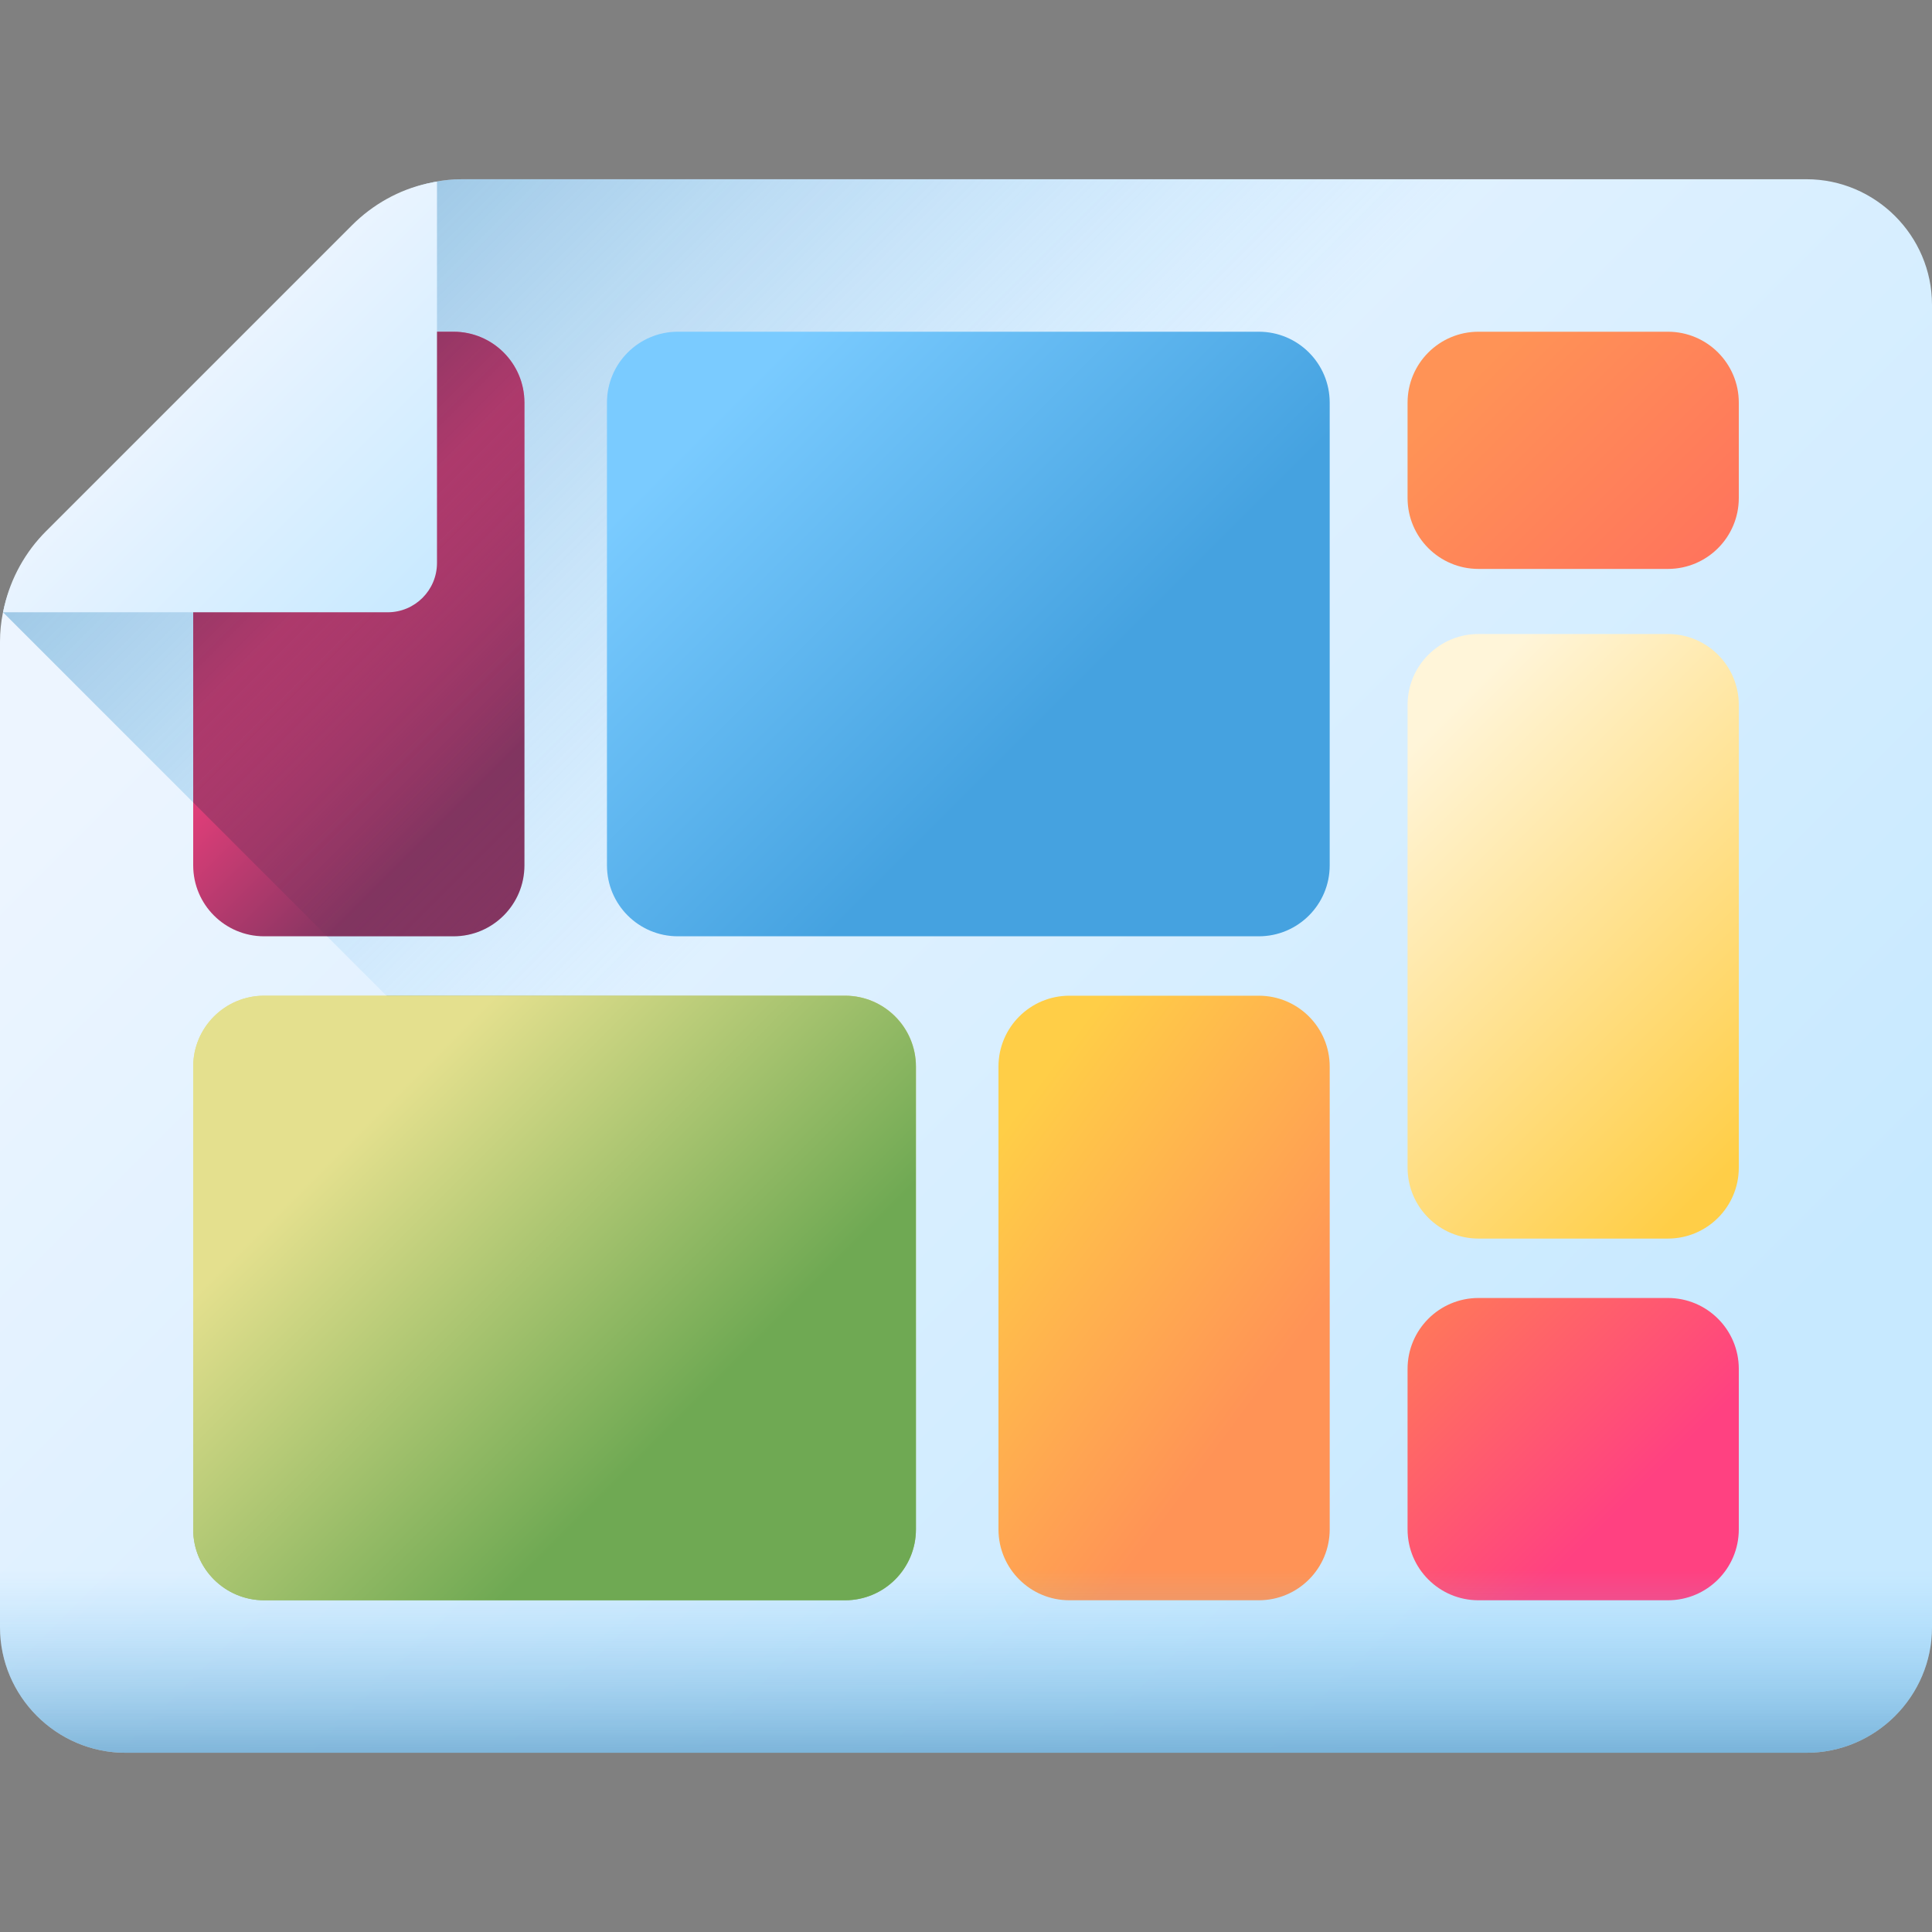 <svg id="Capa_1" enable-background="new 0 0 510 510" height="512" viewBox="0 0 510 510" width="512" xmlns="http://www.w3.org/2000/svg" xmlns:xlink="http://www.w3.org/1999/xlink"><rect x="0" y="0" width="510" height="510" fill="#808080" stroke="none"/><linearGradient id="lg1"><stop offset="0" stop-color="#edf5ff"/><stop offset="1" stop-color="#c7e9ff"/></linearGradient><linearGradient id="SVGID_1_" gradientUnits="userSpaceOnUse" x1="108.2" x2="411.076" xlink:href="#lg1" y1="108.2" y2="411.076"/><linearGradient id="lg2"><stop offset="0" stop-color="#7acbff" stop-opacity="0"/><stop offset="1" stop-color="#2f73a0"/></linearGradient><linearGradient id="SVGID_2_" gradientUnits="userSpaceOnUse" x1="288.957" x2="16.398" xlink:href="#lg2" y1="147.765" y2="-124.794"/><linearGradient id="lg3"><stop offset="0" stop-color="#e4e08e"/><stop offset="1" stop-color="#6fa953"/></linearGradient><linearGradient id="SVGID_3_" gradientUnits="userSpaceOnUse" x1="146.392" x2="146.392" xlink:href="#lg3" y1="304.77" y2="492.115"/><linearGradient id="SVGID_4_" gradientUnits="userSpaceOnUse" x1="235.275" x2="-14.725" y1="338.295" y2="63.295"><stop offset="0" stop-color="#43765a" stop-opacity="0"/><stop offset="1" stop-color="#43765a"/></linearGradient><linearGradient id="SVGID_5_" gradientUnits="userSpaceOnUse" x1="193.627" x2="277.224" y1="105.373" y2="188.971"><stop offset="0" stop-color="#7acbff"/><stop offset="1" stop-color="#45a2e0"/></linearGradient><linearGradient id="SVGID_6_" gradientUnits="userSpaceOnUse" x1="258.675" x2="335.675" y1="306.649" y2="363.649"><stop offset="0" stop-color="#ffce47"/><stop offset="1" stop-color="#ff9356"/></linearGradient><linearGradient id="SVGID_7_" gradientUnits="userSpaceOnUse" x1="83.678" x2="131.495" y1="156.322" y2="204.14"><stop offset="0" stop-color="#ff4181"/><stop offset="1" stop-color="#843561"/></linearGradient><linearGradient id="SVGID_8_" gradientUnits="userSpaceOnUse" x1="171.769" x2="11.418" y1="232.231" y2="71.88"><stop offset="0" stop-color="#843561" stop-opacity="0"/><stop offset="1" stop-color="#3a2f4d"/></linearGradient><linearGradient id="SVGID_9_" gradientUnits="userSpaceOnUse" x1="369.062" x2="466.594" y1="200.938" y2="298.471"><stop offset="0" stop-color="#fff5d9"/><stop offset="1" stop-color="#ffce47"/></linearGradient><linearGradient id="SVGID_10_" gradientUnits="userSpaceOnUse" x1="379.873" x2="429.497" y1="347.127" y2="396.75"><stop offset="0" stop-color="#ff755c"/><stop offset="1" stop-color="#ff4181"/></linearGradient><linearGradient id="SVGID_11_" gradientUnits="userSpaceOnUse" x1="392.204" x2="445.893" y1="95.796" y2="149.485"><stop offset="0" stop-color="#ff9356"/><stop offset="1" stop-color="#ff755c"/></linearGradient><linearGradient id="SVGID_12_" gradientUnits="userSpaceOnUse" x1="47.164" x2="113.82" xlink:href="#lg1" y1="93.86" y2="160.516"/><linearGradient id="SVGID_13_" gradientUnits="userSpaceOnUse" x1="255" x2="255" xlink:href="#lg2" y1="414.543" y2="491.2"/><linearGradient id="SVGID_14_" gradientUnits="userSpaceOnUse" x1="98.378" x2="179.065" xlink:href="#lg3" y1="294.623" y2="375.31"/><g><g><g><path d="m476.85 47.312h-354.779c-10.177 0-19.937 4.043-27.133 11.239l-83.699 83.699c-7.196 7.196-11.239 16.956-11.239 27.133v260.155c0 18.232 14.917 33.15 33.15 33.15h443.711c18.227 0 33.139-14.913 33.139-33.139v-349.087c0-18.232-14.917-33.15-33.15-33.15z" fill="url(#SVGID_1_)"/><path d="m476.85 47.312h-354.779c-10.177 0-19.937 4.043-27.133 11.239l-83.699 83.699c-5.339 5.339-8.937 12.091-10.441 19.375l301.062 301.062h175.001c18.227 0 33.139-14.913 33.139-33.139v-349.086c0-18.232-14.917-33.15-33.15-33.15z" fill="url(#SVGID_2_)"/><g><path d="m223.068 422.433h-153.351c-10.337 0-18.717-8.38-18.717-18.717v-122.158c0-10.337 8.38-18.717 18.717-18.717h153.351c10.337 0 18.717 8.38 18.717 18.717v122.159c-.001 10.336-8.38 18.716-18.717 18.716z" fill="url(#SVGID_3_)"/><path d="m223.068 262.841h-121.055l139.771 139.771v-121.054c0-10.337-8.379-18.717-18.716-18.717z" fill="url(#SVGID_4_)"/><path d="m332.292 247.159h-153.352c-10.337 0-18.717-8.38-18.717-18.717v-122.159c0-10.337 8.38-18.717 18.717-18.717h153.351c10.337 0 18.717 8.38 18.717 18.717v122.159c0 10.337-8.379 18.717-18.716 18.717z" fill="url(#SVGID_5_)"/><path d="m332.292 422.433h-50.003c-10.337 0-18.717-8.38-18.717-18.717v-122.158c0-10.337 8.38-18.717 18.717-18.717h50.003c10.337 0 18.717 8.38 18.717 18.717v122.159c-.001 10.336-8.38 18.716-18.717 18.716z" fill="url(#SVGID_6_)"/><path d="m119.719 247.159h-50.002c-10.337 0-18.717-8.38-18.717-18.717v-106.159c0-19.173 15.543-34.717 34.717-34.717h34.003c10.337 0 18.717 8.38 18.717 18.717v122.159c-.001 10.337-8.381 18.717-18.718 18.717z" fill="url(#SVGID_7_)"/><path d="m119.719 87.567h-34.002c-19.174 0-34.717 15.543-34.717 34.716v89.545l35.331 35.331h33.389c10.337 0 18.717-8.38 18.717-18.717v-122.159c-.001-10.336-8.381-18.716-18.718-18.716z" fill="url(#SVGID_8_)"/><path d="m440.283 326.955h-50.003c-10.337 0-18.717-8.38-18.717-18.717v-122.159c0-10.337 8.38-18.717 18.717-18.717h50.003c10.337 0 18.717 8.38 18.717 18.717v122.159c0 10.337-8.38 18.717-18.717 18.717z" fill="url(#SVGID_9_)"/><path d="m440.283 422.433h-50.003c-10.337 0-18.717-8.38-18.717-18.717v-42.363c0-10.337 8.38-18.717 18.717-18.717h50.003c10.337 0 18.717 8.38 18.717 18.717v42.363c0 10.337-8.38 18.717-18.717 18.717z" fill="url(#SVGID_10_)"/><path d="m440.283 150.182h-50.003c-10.337 0-18.717-8.38-18.717-18.717v-25.182c0-10.337 8.38-18.717 18.717-18.717h50.003c10.337 0 18.717 8.38 18.717 18.717v25.182c0 10.338-8.38 18.717-18.717 18.717z" fill="url(#SVGID_11_)"/></g><path d="m1.137 160.074c-.123.533-.236 1.052-.339 1.552h101.537c7.19 0 13.018-5.828 13.018-13.018v-100.691c-.794.141-1.628.307-2.487.497-7.569 1.674-14.47 5.566-19.952 11.047l-80.748 80.748c-5.46 5.459-9.294 12.342-11.029 19.865z" fill="url(#SVGID_12_)"/><path d="m0 397.387v32.151c0 18.232 14.917 33.15 33.15 33.15h443.711c18.227 0 33.139-14.913 33.139-33.139v-32.161h-510z" fill="url(#SVGID_13_)"/></g></g><path d="m223.068 422.433h-153.351c-10.337 0-18.717-8.38-18.717-18.717v-122.158c0-10.337 8.38-18.717 18.717-18.717h153.351c10.337 0 18.717 8.38 18.717 18.717v122.159c-.001 10.336-8.38 18.716-18.717 18.716z" fill="url(#SVGID_14_)"/></g></svg>